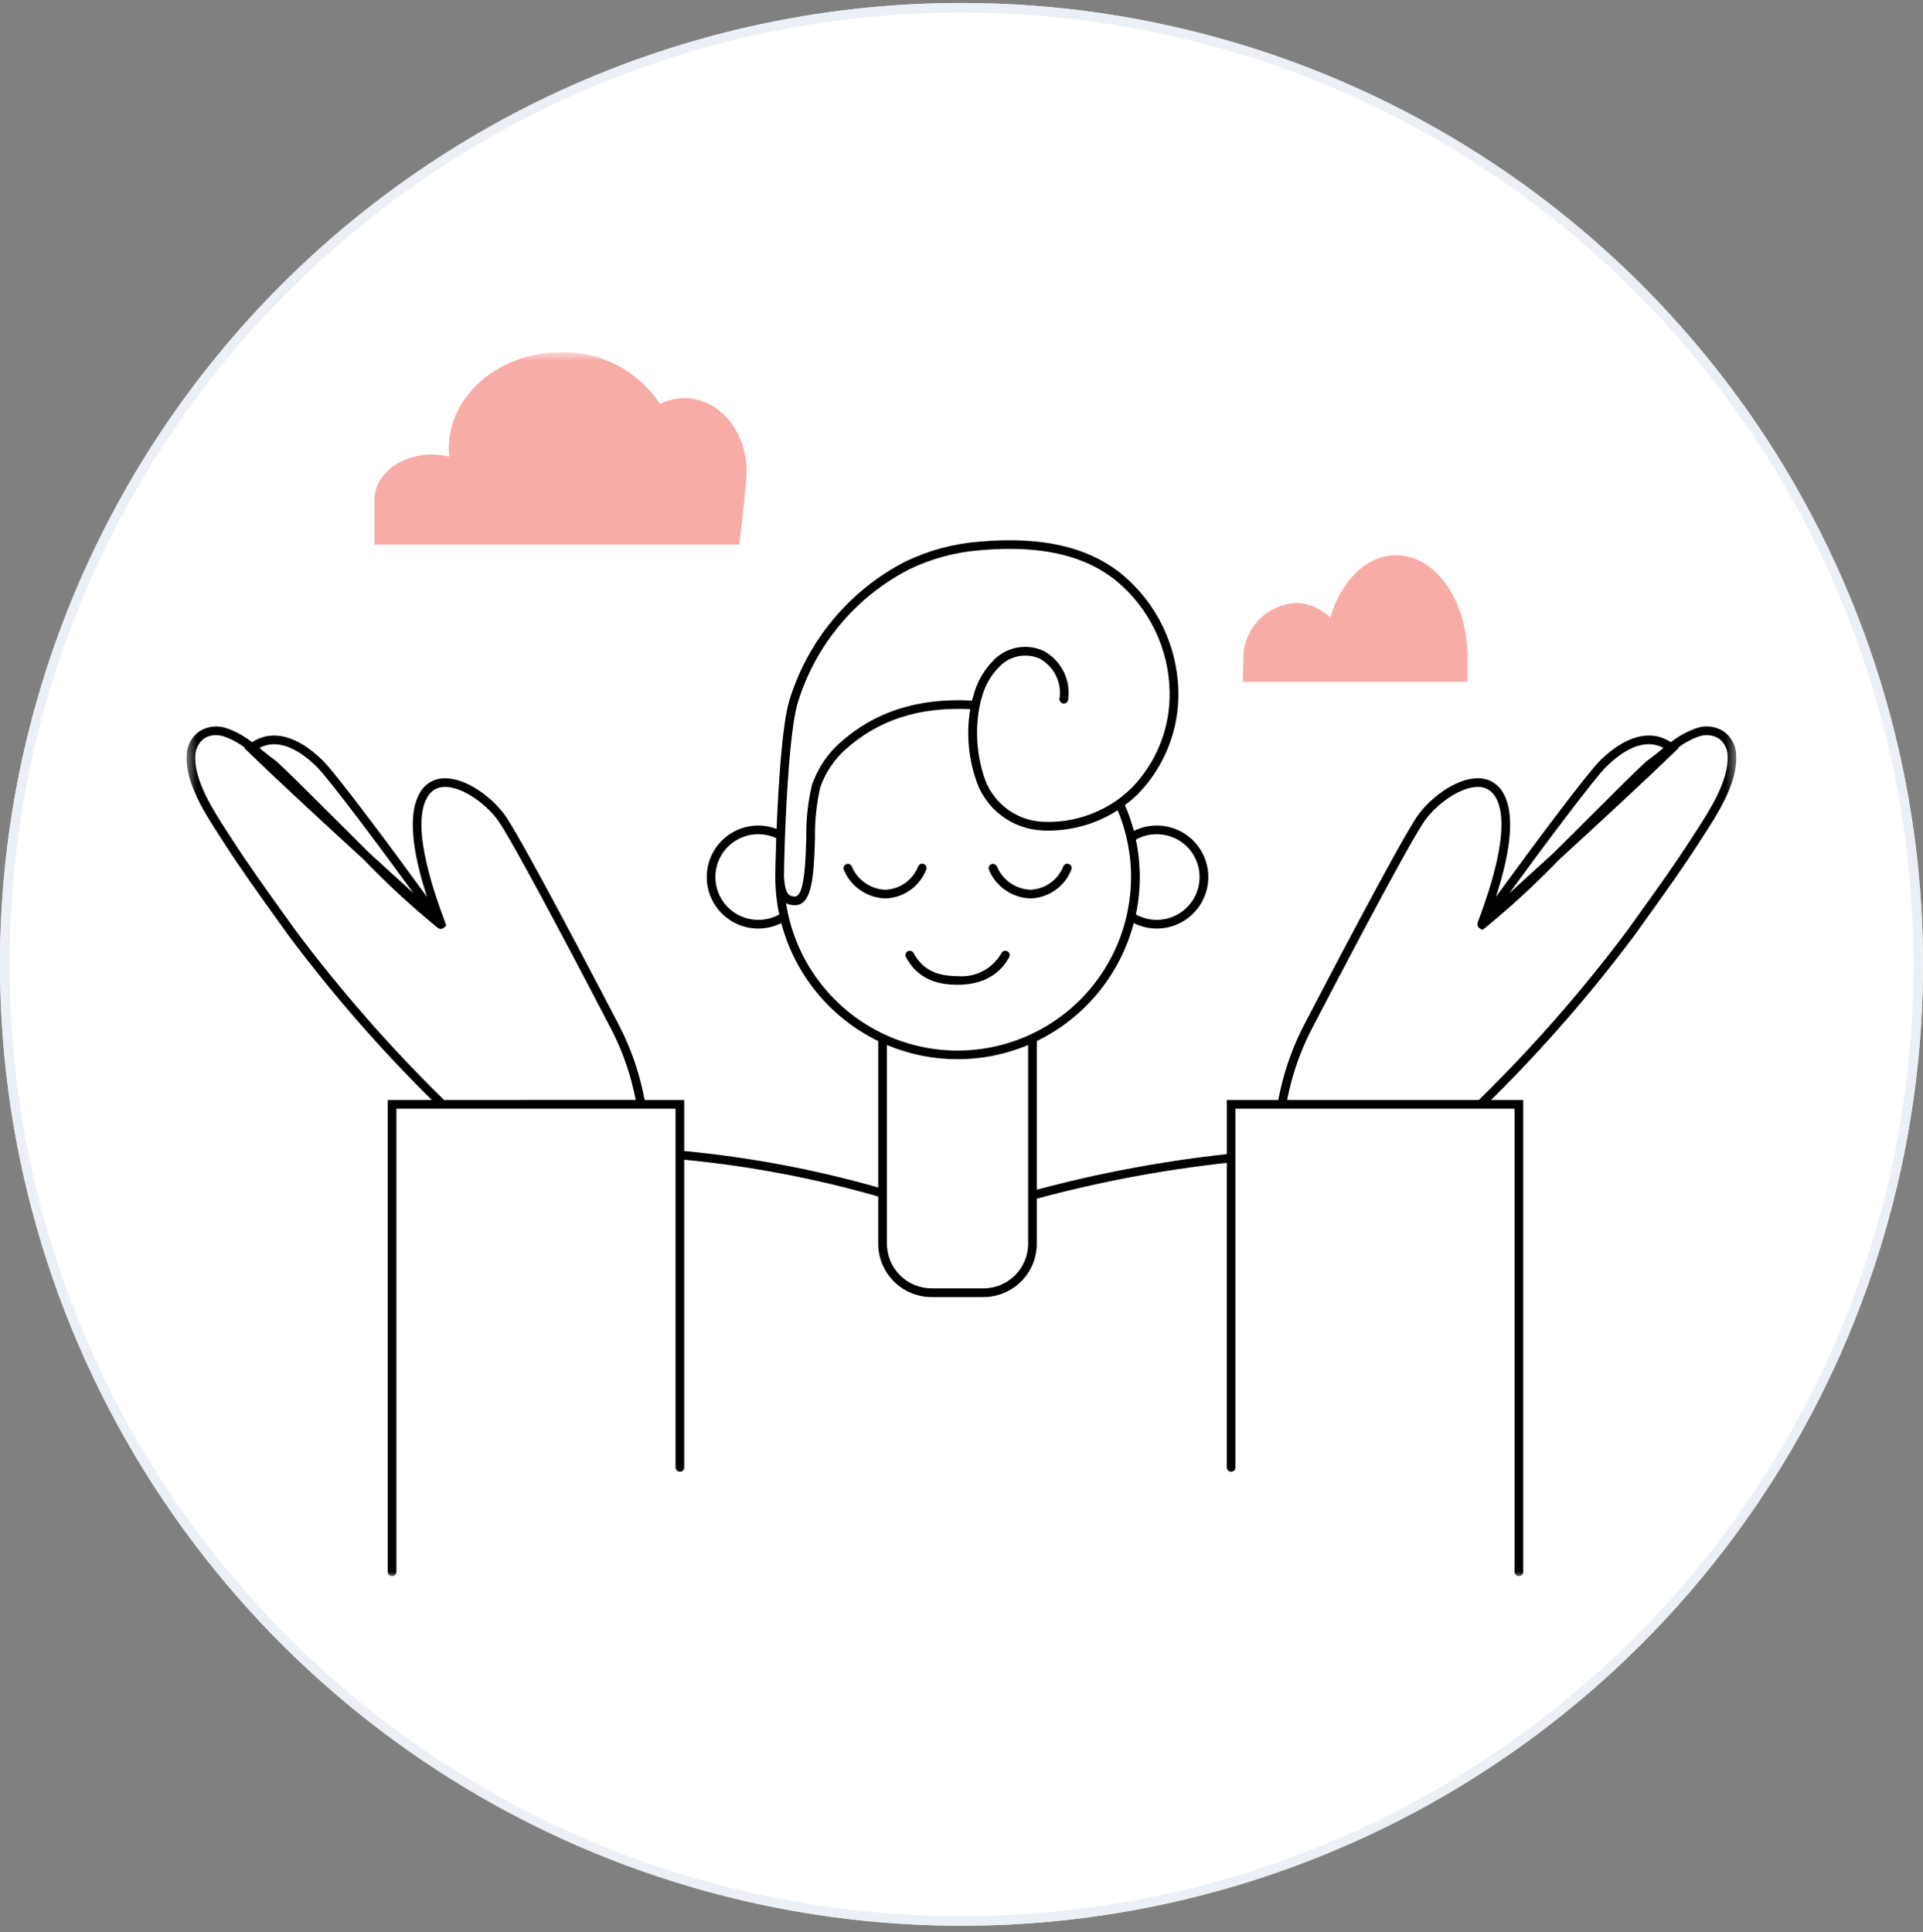 <svg xmlns="http://www.w3.org/2000/svg" fill="none" viewBox="0 0 200 201" height="201" width="200">
<rect x="0" y="0" width="200" height="201" fill="#808080" stroke="none"/>
<g clip-path="url(#clip0_2200_6768)">
<g clip-path="url(#clip1_2200_6768)">
<path fill="white" d="M100 0.311C119.778 0.311 139.112 6.175 155.557 17.164C172.002 28.152 184.819 43.77 192.388 62.042C199.957 80.315 201.937 100.421 198.079 119.82C194.22 139.218 184.696 157.036 170.711 171.021C156.725 185.006 138.907 194.531 119.509 198.389C100.111 202.248 80.004 200.267 61.732 192.699C43.459 185.13 27.841 172.312 16.853 155.868C5.865 139.423 0 120.089 0 100.311C0 73.789 10.536 48.353 29.289 29.6C48.043 10.846 73.478 0.311 100 0.311Z"></path>
<path fill="#EAF0F5" d="M100 1.311C93.298 1.309 86.614 1.983 80.047 3.322C67.383 5.916 55.354 10.979 44.647 18.221C28.731 28.966 16.272 44.095 8.779 61.776C6.248 67.764 4.316 73.988 3.011 80.358C0.329 93.524 0.329 107.097 3.011 120.264C5.605 132.927 10.668 144.956 17.911 155.664C28.656 171.581 43.786 184.04 61.469 191.533C67.457 194.064 73.682 195.996 80.051 197.301C93.218 199.982 106.79 199.982 119.957 197.301C132.621 194.706 144.65 189.643 155.357 182.401C171.274 171.656 183.734 156.525 191.226 138.843C193.757 132.854 195.689 126.63 196.994 120.261C199.676 107.094 199.676 93.521 196.994 80.355C194.4 67.691 189.337 55.662 182.094 44.955C171.348 29.039 156.217 16.581 138.535 9.09C132.547 6.558 126.322 4.626 119.953 3.322C113.386 1.983 106.702 1.309 100 1.311ZM100 0.311C119.778 0.311 139.112 6.175 155.557 17.164C172.002 28.152 184.819 43.77 192.388 62.042C199.957 80.315 201.937 100.421 198.079 119.82C194.22 139.218 184.696 157.036 170.711 171.021C156.725 185.006 138.907 194.531 119.509 198.389C100.111 202.248 80.004 200.267 61.732 192.699C43.459 185.13 27.841 172.312 16.853 155.868C5.865 139.423 0 120.089 0 100.311C0 73.789 10.536 48.353 29.289 29.6C48.043 10.846 73.478 0.311 100 0.311Z"></path>
<mask height="128" width="162" y="36" x="19" maskUnits="userSpaceOnUse" style="mask-type:luminance" id="mask0_2200_6768">
<path fill="white" d="M180.589 36.643H19.406V163.979H180.589V36.643Z"></path>
</mask>
<g mask="url(#mask0_2200_6768)">
<path fill="#F8ACA8" d="M152.607 67.948C152.478 62.287 149.216 57.748 145.201 57.748C142.109 57.748 139.461 60.438 138.347 64.26C137.877 63.78 137.318 63.397 136.7 63.134C136.082 62.87 135.419 62.731 134.747 62.724C133.368 62.8 132.062 63.369 131.068 64.328C130.073 65.286 129.457 66.57 129.33 67.945L129.25 70.918H152.622V67.948H152.607Z"></path>
<path fill="#F7ACA8" d="M77.647 49.028C77.647 44.828 74.757 41.416 71.193 41.416C70.309 41.417 69.438 41.628 68.651 42.031C67.53 40.329 65.993 38.941 64.186 37.998C62.379 37.055 60.362 36.589 58.324 36.643C51.894 36.643 46.68 41.12 46.68 46.643C46.682 46.933 46.7 47.222 46.731 47.51C46.133 47.358 45.518 47.282 44.9 47.282C41.615 47.282 38.953 49.377 38.953 51.962V56.643H76.893C76.893 56.643 77.646 50.5 77.646 49.031"></path>
<path fill="black" d="M179.296 76.091C178.872 75.815 178.389 75.641 177.886 75.583C177.382 75.525 176.873 75.584 176.396 75.755C175.451 76.089 174.567 76.577 173.781 77.199C171.681 75.837 169.095 76.493 166.444 79.085C165.059 80.44 159.126 88.41 155.582 93.291C156.697 89.848 157.838 85.082 156.346 82.499C156.097 82.034 155.727 81.645 155.276 81.373C154.824 81.101 154.307 80.956 153.78 80.953H153.688C151.375 80.953 148.56 83.102 147.252 85.127C145.222 88.269 138.503 101.09 135.708 106.455C134.744 108.292 133.985 110.229 133.446 112.232C133.252 112.965 133.087 113.695 132.941 114.42H127.596V120.048C120.924 120.775 114.317 122.011 107.833 123.748V108.287C110.298 107.089 112.474 105.372 114.214 103.255C115.954 101.138 117.215 98.669 117.913 96.019C118.73 96.428 119.637 96.621 120.55 96.58C121.462 96.54 122.348 96.266 123.126 95.787C123.903 95.307 124.544 94.637 124.989 93.84C125.435 93.043 125.669 92.145 125.67 91.232C125.671 90.319 125.438 89.42 124.994 88.622C124.551 87.824 123.91 87.153 123.134 86.672C122.358 86.191 121.472 85.916 120.56 85.873C119.647 85.831 118.74 86.022 117.922 86.429C117.682 85.511 117.372 84.613 116.995 83.742C117.467 83.397 117.914 83.019 118.333 82.611C119.711 81.199 120.793 79.526 121.518 77.691C122.242 75.855 122.594 73.894 122.553 71.921C122.507 69.589 121.96 67.294 120.949 65.193C119.938 63.091 118.486 61.231 116.692 59.74C113.184 56.88 108.332 55.769 101.874 56.34C99.197 56.541 96.581 57.244 94.163 58.411C91.288 59.89 88.738 61.931 86.666 64.413C84.594 66.895 83.04 69.767 82.098 72.86C81.35 75.343 80.957 81.644 80.773 86.221C79.941 85.904 79.042 85.799 78.159 85.916C77.276 86.033 76.436 86.368 75.715 86.892C74.993 87.415 74.414 88.11 74.03 88.914C73.645 89.718 73.466 90.605 73.511 91.494C73.555 92.384 73.82 93.249 74.283 94.011C74.745 94.772 75.391 95.406 76.16 95.856C76.929 96.305 77.799 96.556 78.689 96.585C79.58 96.614 80.463 96.42 81.26 96.021C81.958 98.671 83.22 101.14 84.96 103.257C86.699 105.374 88.876 107.091 91.34 108.289V123.518C84.744 121.643 77.99 120.373 71.163 119.723V114.423H67.053C66.906 113.698 66.742 112.968 66.548 112.235C66.009 110.232 65.251 108.295 64.286 106.458C61.486 101.093 54.772 88.272 52.742 85.13C51.433 83.104 48.619 80.956 46.306 80.956H46.214C45.687 80.959 45.17 81.104 44.718 81.376C44.267 81.648 43.897 82.037 43.648 82.502C42.156 85.086 43.296 89.853 44.412 93.295C40.868 88.411 34.935 80.442 33.55 79.087C30.9 76.495 28.315 75.839 26.214 77.201C25.428 76.579 24.545 76.091 23.599 75.757C23.123 75.586 22.613 75.527 22.11 75.585C21.607 75.644 21.124 75.817 20.699 76.093C20.303 76.382 19.98 76.759 19.756 77.195C19.533 77.632 19.415 78.114 19.412 78.604C19.281 81.477 21.357 84.677 22.873 87.014L23.287 87.654C24.978 90.292 26.833 92.878 28.627 95.377C29.079 96.007 29.53 96.638 29.981 97.268C34.524 103.35 39.516 109.083 44.914 114.42H40.328V163.528C40.336 163.643 40.386 163.75 40.47 163.828C40.554 163.906 40.664 163.949 40.778 163.949C40.893 163.949 41.003 163.906 41.086 163.828C41.17 163.75 41.221 163.643 41.228 163.528V115.322H70.261V152.601C70.257 152.663 70.266 152.725 70.286 152.783C70.307 152.841 70.34 152.894 70.382 152.939C70.424 152.985 70.475 153.021 70.532 153.045C70.588 153.07 70.649 153.082 70.711 153.082C70.773 153.082 70.834 153.07 70.891 153.045C70.947 153.021 70.998 152.985 71.04 152.939C71.083 152.894 71.115 152.841 71.136 152.783C71.157 152.725 71.165 152.663 71.161 152.601V120.63C77.99 121.285 84.744 122.566 91.338 124.457V129.369C91.34 130.84 91.924 132.25 92.964 133.29C94.004 134.329 95.414 134.915 96.884 134.916H102.284C103.755 134.915 105.164 134.329 106.204 133.29C107.244 132.25 107.829 130.84 107.83 129.369V124.682C114.312 122.933 120.919 121.687 127.593 120.955V152.601C127.589 152.663 127.598 152.725 127.618 152.783C127.639 152.841 127.672 152.894 127.714 152.939C127.756 152.985 127.807 153.021 127.864 153.045C127.92 153.07 127.981 153.082 128.043 153.082C128.105 153.082 128.166 153.07 128.223 153.045C128.279 153.021 128.33 152.985 128.373 152.939C128.415 152.894 128.447 152.841 128.468 152.783C128.489 152.725 128.497 152.663 128.493 152.601V115.322H157.524V163.527C157.532 163.642 157.582 163.749 157.666 163.827C157.75 163.905 157.86 163.948 157.974 163.948C158.089 163.948 158.199 163.905 158.282 163.827C158.366 163.749 158.417 163.642 158.424 163.527V114.42H155.073C160.472 109.083 165.464 103.35 170.007 97.268C170.457 96.638 170.908 96.007 171.361 95.377C173.154 92.877 175.009 90.292 176.701 87.654L177.115 87.014C178.63 84.677 180.706 81.477 180.576 78.604C180.573 78.114 180.456 77.631 180.232 77.195C180.008 76.759 179.685 76.381 179.289 76.092M118.135 87.332C118.814 86.954 119.579 86.76 120.356 86.769C121.132 86.777 121.893 86.989 122.563 87.382C123.232 87.776 123.788 88.337 124.174 89.011C124.559 89.686 124.762 90.449 124.762 91.225C124.762 92.002 124.559 92.765 124.174 93.439C123.788 94.113 123.232 94.675 122.563 95.068C121.893 95.462 121.132 95.673 120.356 95.682C119.579 95.691 118.814 95.496 118.135 95.118C118.677 92.551 118.677 89.899 118.135 87.332ZM78.877 95.683C78.21 95.686 77.55 95.538 76.947 95.251C76.344 94.965 75.814 94.546 75.394 94.027C74.975 93.508 74.677 92.901 74.524 92.251C74.37 91.602 74.365 90.926 74.507 90.274C74.65 89.621 74.937 89.01 75.348 88.484C75.759 87.957 76.283 87.53 76.881 87.234C77.479 86.937 78.136 86.778 78.803 86.77C79.471 86.761 80.132 86.902 80.737 87.183C80.669 89.083 80.637 90.563 80.637 91.153C80.637 91.178 80.637 91.203 80.637 91.228C80.638 92.536 80.775 93.841 81.045 95.12C80.383 95.491 79.638 95.686 78.879 95.685M32.919 79.732C34.138 80.923 39.368 87.907 43.019 92.917C41.745 91.763 40.149 90.317 38.41 88.722C37.039 87.368 35.641 85.971 34.336 84.667C31.942 82.275 29.875 80.21 28.75 79.186C28.292 78.86 27.85 78.499 27.377 78.118L26.983 77.8C29.083 76.689 31.333 78.185 32.915 79.732M46.184 114.42C40.584 108.932 35.412 103.023 30.714 96.745C30.264 96.114 29.812 95.483 29.359 94.852C27.572 92.361 25.724 89.786 24.046 87.167L23.629 86.522C22.18 84.288 20.195 81.228 20.313 78.645C20.311 78.294 20.392 77.947 20.548 77.633C20.704 77.318 20.932 77.044 21.213 76.833C21.575 76.59 22.003 76.464 22.439 76.471C22.739 76.473 23.037 76.522 23.322 76.615C24.091 76.886 24.814 77.276 25.463 77.769L25.406 77.811L25.774 78.167C29.107 81.39 33.821 85.745 37.792 89.376C40.237 91.918 42.832 94.31 45.563 96.541C45.65 96.599 45.753 96.628 45.858 96.624C45.962 96.62 46.063 96.583 46.145 96.519L46.419 96.262L46.304 95.953C45.394 93.508 42.626 86.067 44.427 82.953C44.597 82.621 44.856 82.342 45.175 82.147C45.494 81.953 45.861 81.851 46.234 81.853C48.134 81.792 50.808 83.796 51.981 85.613C53.991 88.724 60.694 101.513 63.481 106.869C64.415 108.647 65.149 110.522 65.67 112.461C65.844 113.116 65.992 113.768 66.127 114.417L46.184 114.42ZM81.537 91.227C81.537 90.615 81.562 89.335 81.617 87.719C81.629 87.378 81.642 87.019 81.656 86.653C81.678 86.085 81.704 85.486 81.733 84.872C81.941 80.492 82.328 75.225 82.962 73.12C83.868 70.145 85.361 67.382 87.353 64.995C89.346 62.607 91.797 60.643 94.562 59.22C96.879 58.101 99.385 57.427 101.95 57.234C103.017 57.14 104.039 57.092 105.018 57.092C109.718 57.092 113.372 58.192 116.118 60.432C117.811 61.84 119.18 63.596 120.134 65.581C121.088 67.565 121.604 69.731 121.646 71.932C121.686 73.783 121.357 75.623 120.678 77.345C120 79.067 118.985 80.637 117.694 81.963C117.351 82.301 116.988 82.618 116.606 82.911C116.365 83.098 116.118 83.275 115.864 83.443C113.691 84.876 111.121 85.589 108.52 85.481C107.097 85.427 105.728 84.926 104.607 84.048C103.487 83.169 102.672 81.96 102.279 80.591C101.548 78.242 101.42 75.747 101.905 73.335C101.969 73.035 102.047 72.742 102.134 72.454C102.438 71.334 103.019 70.307 103.822 69.468C104.341 68.873 105.036 68.457 105.806 68.282C106.577 68.107 107.383 68.181 108.108 68.494C108.846 68.893 109.442 69.51 109.816 70.26C110.189 71.01 110.322 71.858 110.195 72.686C110.19 72.746 110.196 72.805 110.213 72.862C110.23 72.919 110.259 72.971 110.297 73.017C110.334 73.063 110.381 73.101 110.433 73.129C110.486 73.156 110.543 73.174 110.602 73.179C110.661 73.185 110.721 73.179 110.778 73.162C110.834 73.144 110.887 73.116 110.933 73.078C110.979 73.04 111.017 72.994 111.044 72.941C111.072 72.889 111.09 72.832 111.095 72.772C111.241 71.759 111.069 70.725 110.603 69.814C110.138 68.902 109.401 68.157 108.495 67.68C107.605 67.284 106.612 67.181 105.659 67.386C104.707 67.591 103.844 68.094 103.196 68.821C102.255 69.813 101.583 71.028 101.243 72.352C101.192 72.526 101.131 72.693 101.089 72.872C95.444 72.572 90.916 74.035 87.256 77.356C86.125 78.391 85.239 79.666 84.663 81.087C84.599 81.236 84.535 81.387 84.472 81.542C84.024 83.389 83.818 85.286 83.86 87.185C83.84 87.785 83.817 88.432 83.783 89.076C83.683 91.005 83.468 92.886 82.865 93.206C82.808 93.238 82.744 93.256 82.678 93.257C81.849 93.257 81.659 92.648 81.543 91.283L81.537 91.227ZM82.065 95.527C81.985 95.201 81.914 94.872 81.852 94.538C81.815 94.338 81.775 94.145 81.745 93.945C81.907 94.031 82.081 94.091 82.261 94.121C82.398 94.147 82.538 94.161 82.677 94.161C83.008 94.167 83.328 94.043 83.568 93.814C84.568 92.89 84.659 90.22 84.761 87.214C84.727 85.413 84.914 83.614 85.317 81.858C85.84 80.392 86.713 79.075 87.861 78.023C91.305 74.897 95.566 73.505 100.906 73.765C100.51 76.145 100.69 78.586 101.43 80.882C101.877 82.426 102.799 83.788 104.067 84.776C105.334 85.764 106.881 86.326 108.486 86.382C111.226 86.497 113.935 85.764 116.243 84.282C116.602 85.14 116.892 86.024 117.113 86.926C117.193 87.252 117.263 87.582 117.325 87.914C117.741 90.103 117.739 92.35 117.32 94.537C117.258 94.871 117.187 95.2 117.107 95.525C116.501 98.008 115.374 100.333 113.801 102.347C112.227 104.361 110.244 106.017 107.982 107.206C105.721 108.395 103.232 109.09 100.681 109.244C98.13 109.399 95.576 109.009 93.187 108.101C92.556 107.861 91.94 107.585 91.34 107.274C89.046 106.09 87.032 104.429 85.433 102.402C83.834 100.376 82.686 98.031 82.066 95.525M106.931 129.368C106.93 130.6 106.44 131.78 105.569 132.65C104.698 133.521 103.517 134.01 102.286 134.011H96.886C95.655 134.01 94.474 133.52 93.603 132.649C92.733 131.779 92.243 130.598 92.242 129.366V108.696C94.567 109.675 97.064 110.178 99.586 110.178C102.108 110.178 104.605 109.675 106.93 108.696L106.931 129.368ZM167.076 79.732C168.276 78.557 169.864 77.409 171.476 77.409C172.011 77.412 172.536 77.546 173.006 77.8L172.613 78.118C172.142 78.5 171.698 78.86 171.197 79.218C170.116 80.207 168.048 82.272 165.654 84.664C164.354 85.964 162.954 87.364 161.582 88.717C159.842 90.308 158.245 91.76 156.971 92.917C160.627 87.907 165.857 80.923 167.071 79.732M176.361 86.522L175.944 87.167C174.266 89.785 172.418 92.36 170.631 94.851C170.179 95.481 169.728 96.112 169.277 96.744C164.579 103.023 159.407 108.932 153.806 114.42H133.862C133.997 113.771 134.145 113.12 134.319 112.464C134.84 110.525 135.574 108.65 136.508 106.872C139.297 101.517 145.999 88.727 148.008 85.616C149.167 83.816 151.768 81.855 153.686 81.855H153.755C154.129 81.853 154.495 81.955 154.814 82.15C155.133 82.344 155.392 82.623 155.562 82.955C157.362 86.073 154.595 93.513 153.684 95.962C153.649 96.061 153.645 96.168 153.674 96.269C153.702 96.37 153.762 96.459 153.844 96.524L154.155 96.724L154.427 96.541C157.157 94.311 159.751 91.919 162.195 89.378C166.167 85.747 170.881 81.391 174.214 78.168L174.583 77.812L174.528 77.768C175.178 77.275 175.9 76.885 176.669 76.614C177.014 76.486 177.383 76.439 177.749 76.477C178.115 76.514 178.467 76.636 178.778 76.832C179.059 77.043 179.287 77.317 179.443 77.632C179.599 77.946 179.68 78.293 179.678 78.644C179.796 81.228 177.81 84.289 176.361 86.522Z"></path>
<path fill="black" d="M99.588 102.433C96.994 102.433 95.288 101.521 94.226 99.564C94.198 99.512 94.18 99.455 94.174 99.396C94.168 99.337 94.174 99.278 94.191 99.221C94.207 99.164 94.235 99.111 94.272 99.065C94.31 99.019 94.356 98.981 94.408 98.953C94.46 98.925 94.517 98.907 94.576 98.901C94.635 98.895 94.695 98.9 94.751 98.917C94.808 98.934 94.861 98.962 94.907 98.999C94.953 99.036 94.991 99.082 95.019 99.134C95.919 100.792 97.33 101.534 99.589 101.534C100.501 101.617 101.417 101.434 102.227 101.008C103.037 100.582 103.707 99.932 104.156 99.134C104.213 99.028 104.309 98.949 104.425 98.914C104.54 98.879 104.664 98.891 104.77 98.948C104.876 99.005 104.955 99.101 104.99 99.216C105.025 99.331 105.013 99.455 104.956 99.561C104.25 100.871 102.748 102.432 99.593 102.432"></path>
<path fill="black" d="M92.07 93.45C91.142 93.421 90.242 93.126 89.477 92.599C88.713 92.072 88.116 91.336 87.76 90.479C87.716 90.371 87.716 90.251 87.758 90.143C87.801 90.035 87.883 89.948 87.988 89.899C88.094 89.85 88.213 89.844 88.323 89.881C88.433 89.918 88.525 89.996 88.579 90.099C88.863 90.8 89.344 91.404 89.964 91.838C90.583 92.273 91.314 92.52 92.07 92.55H92.079C92.826 92.52 93.548 92.273 94.156 91.839C94.765 91.404 95.233 90.801 95.502 90.104C95.552 89.995 95.643 89.91 95.755 89.868C95.868 89.826 95.992 89.831 96.1 89.881C96.209 89.93 96.294 90.021 96.336 90.133C96.378 90.246 96.373 90.37 96.323 90.479C95.984 91.334 95.401 92.072 94.647 92.6C93.893 93.128 93.001 93.423 92.081 93.45H92.07Z"></path>
<path fill="black" d="M107.164 93.451C106.236 93.422 105.336 93.127 104.571 92.6C103.806 92.073 103.21 91.337 102.853 90.48C102.81 90.372 102.809 90.252 102.852 90.144C102.894 90.036 102.977 89.949 103.082 89.9C103.187 89.851 103.307 89.845 103.417 89.882C103.527 89.919 103.618 89.997 103.672 90.1C103.958 90.8 104.439 91.403 105.058 91.838C105.677 92.272 106.409 92.518 107.164 92.548H107.172C107.919 92.519 108.642 92.271 109.25 91.837C109.858 91.402 110.326 90.799 110.596 90.102C110.646 89.993 110.737 89.908 110.849 89.866C110.961 89.825 111.085 89.829 111.194 89.879C111.303 89.928 111.388 90.019 111.43 90.132C111.471 90.244 111.467 90.368 111.417 90.477C111.078 91.333 110.495 92.071 109.741 92.6C108.987 93.128 108.094 93.424 107.173 93.451H107.164Z"></path>
</g>
</g>
</g>
<defs>
<clipPath id="clip0_2200_6768">
<rect transform="translate(0 0.311)" fill="white" height="200" width="200"></rect>
</clipPath>
<clipPath id="clip1_2200_6768">
<rect transform="translate(0 0.311)" fill="white" height="200" width="200"></rect>
</clipPath>
</defs>
</svg>
